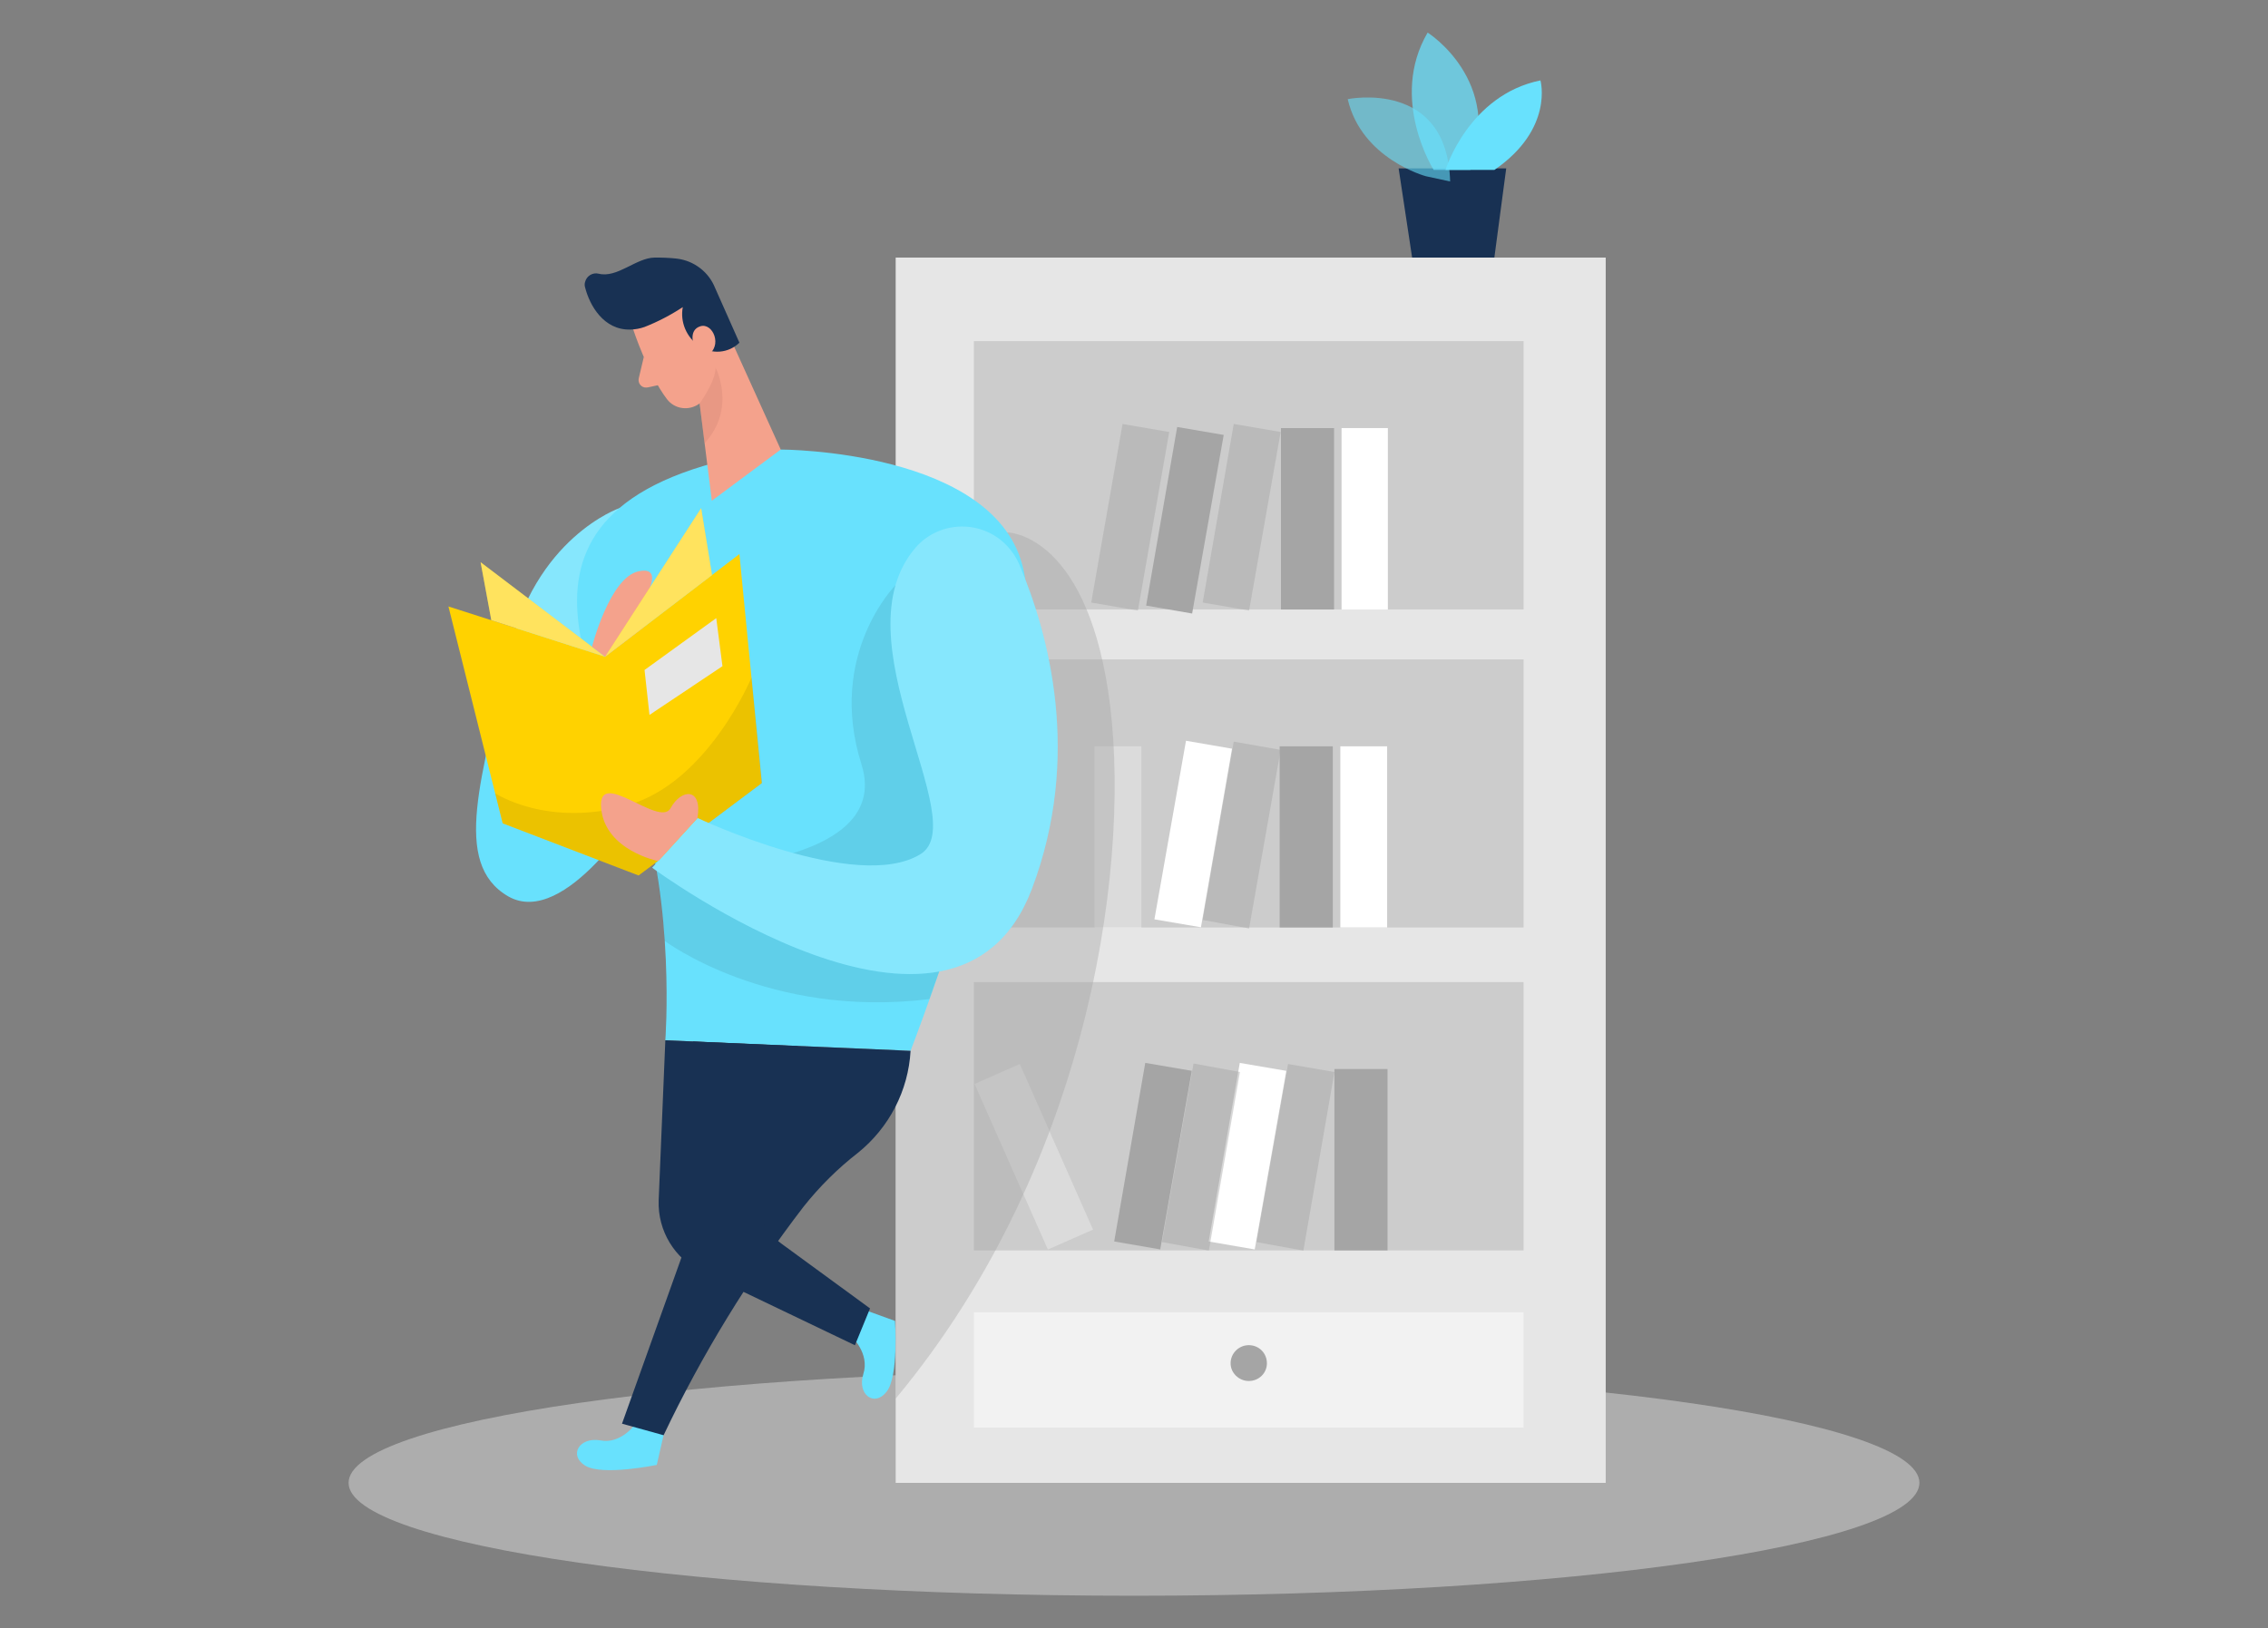 <?xml version="1.0" encoding="utf-8"?>
<!-- Generator: Adobe Illustrator 16.0.0, SVG Export Plug-In . SVG Version: 6.00 Build 0)  -->
<!DOCTYPE svg PUBLIC "-//W3C//DTD SVG 1.1//EN" "http://www.w3.org/Graphics/SVG/1.1/DTD/svg11.dtd">
<svg version="1.1" id="Layer_1" xmlns="http://www.w3.org/2000/svg" xmlns:xlink="http://www.w3.org/1999/xlink" x="0px" y="0px"
	 width="278.5px" height="200px" viewBox="0 0 278.5 200" enable-background="new 0 0 278.5 200" xml:space="preserve">
<rect x="0" y="0" width="278.5" height="200" fill="#808080" stroke="none"/>
<path fill="#183153" d="M171.746,20.687l1.656,10.951H183.5l1.455-10.951H171.746z"/>
<path fill="#A5A5A5" d="M181.109,52.38l5.984,1.044l-3.814,21.935l-5.988-1.042L181.109,52.38z"/>
<path fill="#A5A5A5" d="M181.109,130.571l5.984,1.073l-3.814,21.936l-5.988-1.074L181.109,130.571z"/>
<path fill="#FFFFFF" d="M171.309,131.302h5.686v22.283h-5.686V131.302z"/>
<path fill="#A5A5A5" d="M180.893,90.935l5.988,1.073l-3.877,21.905l-5.926-1.014L180.893,90.935z"/>
<path opacity="0.45" fill="#E6E6E6" enable-background="new    " d="M139.265,168.263c53.264,0,96.43,6.201,96.43,13.869
	c0,7.667-43.166,13.868-96.43,13.868s-96.461-6.201-96.461-13.868C42.804,174.464,86.001,168.263,139.265,168.263z"/>
<path fill="#68E1FD" d="M78.058,174.868c0,0-1.773,2.552-4.34,2.049c-2.597-0.441-3.928,1.834-1.843,3.114
	c2.115,1.281,8.775-0.1,8.775-0.1l0.833-3.656L78.058,174.868z"/>
<path fill="#E6E6E6" d="M109.985,31.638h87.189v150.499h-87.189V31.638z"/>
<path fill="#68E1FD" d="M76.063,62.415c0,0-10.503,3.626-13.663,18.249c-3.129,14.623-7.033,25.341,0,29.431
	c7.032,4.028,16.295-11.197,16.295-11.197L76.063,62.415z"/>
<path opacity="0.2" fill="#FFFFFF" enable-background="new    " d="M78.715,98.897l-2.652-36.483c0,0-10.503,3.626-13.663,18.249"/>
<g>
	<path opacity="0.58" fill="#68E1FD" enable-background="new    " d="M175.096,21.646c0,0-7.896-2.105-9.604-9.469
		c0,0,12.211-2.521,12.578,10.112L175.096,21.646z"/>
	<path opacity="0.73" fill="#68E1FD" enable-background="new    " d="M176.049,20.868c0,0-5.516-8.701-0.742-16.868
		c0,0,9.344,5.877,5.244,16.868H176.049z"/>
	<path fill="#68E1FD" d="M177.498,20.868c0,0,2.857-9.207,11.662-10.991c0,0,1.678,5.953-5.65,10.991H177.498z"/>
</g>
<path fill="#FFFFFF" d="M119.678,133.142l5.546-2.448l8.996,20.334l-5.546,2.446L119.678,133.142z"/>
<path opacity="0.4" fill="#A5A5A5" enable-background="new    " d="M119.589,41.899h67.502v32.957h-67.502V41.899z"/>
<path fill="#FFFFFF" d="M134.412,91.668h5.748v22.252h-5.748V91.668z"/>
<path opacity="0.4" fill="#A5A5A5" enable-background="new    " d="M123.678,65.389c0,0,9.428,0,12.403,19.524
	c2.974,19.555-1.669,57.5-26.096,86.876v-57.872L123.678,65.389z"/>
<path opacity="0.4" fill="#A5A5A5" enable-background="new    " d="M119.589,80.99h67.502v32.927h-67.502V80.99z"/>
<path fill="#68E1FD" d="M95.869,55.216c0,0,26.643,0,29.823,14.809c3.179,14.808-13.879,59.048-13.879,59.048L81.7,127.771
	c0,0,1.245-16.48-3.28-29.802C73.894,84.647,56.97,60.792,95.869,55.216z"/>
<path opacity="0.08" enable-background="new    " d="M109.985,71.848c0,0-8.484,8.529-4.199,22.037
	c4.254,13.477-25.187,13.105-25.187,13.105s0.819,4.803,1.004,8.565c0,0,12.759,9.604,32.53,7.158l1.196-3.381l5.063-12.423
	L109.985,71.848z"/>
<path fill="#F4A28C" d="M77.756,40.473c0,0,1.788,5.445,4.129,8.534c0.955,1.277,2.75,1.501,4.027,0.546
	c0.002-0.001,0.004-0.003,0.006-0.004c1.532-1.216,3.285-3.295,2.703-6.345l-0.382-5.254c-0.382-2.144-2.101-3.787-4.22-4.144
	C80.126,32.944,76.521,37.213,77.756,40.473z"/>
<path fill="#F4A28C" d="M89.375,40.87l6.495,14.346L87.411,61.5l-1.692-13.462L89.375,40.87z"/>
<path fill="#183153" d="M79.157,40.157c1.632-0.641,3.21-1.466,4.687-2.437c-0.351,1.839,0.466,3.753,2.049,4.797
	c1.518,1.049,3.579,0.873,4.903-0.427l-2.974-6.696c-0.78-1.98-2.586-3.375-4.722-3.631c-0.915-0.101-1.803-0.132-2.723-0.125
	c-2.266,0.029-4.576,2.546-6.861,1.979c-0.742-0.183-1.489,0.275-1.672,1.018c-0.067,0.211-0.065,0.459,0.004,0.67
	c0.567,2.23,2.29,5.254,5.556,5.174C78.019,40.466,78.599,40.357,79.157,40.157z"/>
<path fill="#F4A28C" d="M85.255,42.607c0,0-0.829-2.049,0.744-2.532c1.542-0.482,2.798,2.447,0.844,3.587L85.255,42.607z"/>
<path fill="#F4A28C" d="M79.058,43.838l-0.624,2.642c-0.105,0.486,0.196,1,0.712,1.106c0.121,0.021,0.277,0.021,0.398-0.001
	l2.165-0.473L79.058,43.838z"/>
<path opacity="0.31" fill="#CE8172" enable-background="new    " d="M85.918,49.55c0,0,1.95-2.682,1.955-4.385
	c0,0,2.612,4.974-1.367,9.289L85.918,49.55z"/>
<path fill="#FFD200" d="M55.066,74.49l6.661,26.643l16.692,6.399l15.125-11.347l-2.748-28.13L74.305,80.664L55.066,74.49z"/>
<path fill="#FFD200" d="M74.305,80.664L59.015,69.055l1.315,7.124L74.305,80.664z"/>
<path opacity="0.37" fill="#FFFFFF" enable-background="new    " d="M74.305,80.664L59.015,69.055l1.315,7.124L74.305,80.664z"/>
<path opacity="0.08" enable-background="new    " d="M92.288,83.205c0,0-5.339,12.879-15.185,15.692
	c-9.845,2.813-16.295-1.457-16.295-1.457l0.929,3.687l16.692,6.399L93.584,96.18L92.288,83.205z"/>
<path fill="#68E1FD" d="M112.427,67.267c2.758-3.168,7.592-3.469,10.73-0.709c0.877,0.786,1.559,1.729,2.011,2.779
	c3.588,8.464,7.718,23.522,1.544,39.844c-9.448,24.97-46.625-2.603-46.625-2.603l5.571-6.104c0,0,19.596,9.264,27.386,4.432
	C119.509,100.907,102.767,78.508,112.427,67.267z"/>
<path opacity="0.2" fill="#FFFFFF" enable-background="new    " d="M112.427,67.267c2.758-3.168,7.592-3.469,10.73-0.709
	c0.877,0.786,1.559,1.729,2.011,2.779c3.588,8.464,7.718,23.522,1.544,39.844c-9.448,24.97-46.625-2.603-46.625-2.603l5.571-6.104
	c0,0,19.596,9.264,27.386,4.432C119.509,100.907,102.767,78.508,112.427,67.267z"/>
<path fill="#F4A28C" d="M80.836,105.765c0,0-6.531-1.286-7.018-6.49c-0.487-5.174,7.148,2.456,8.52,0
	c1.341-2.457,3.934-2.546,3.31,1.2L80.836,105.765z"/>
<path fill="#F4A28C" d="M72.698,79.442c0,0,2.17-8.529,5.722-9.272c2.135-0.452,1.798,1.115,1.215,2.431
	c-0.563,1.221-0.766,2.561-0.624,3.888l0.076,0.522l-4.782,3.652L72.698,79.442z"/>
<path fill="#FFD200" d="M74.305,80.664L86.1,62.415l1.336,8.223L74.305,80.664z"/>
<path opacity="0.37" fill="#FFFFFF" enable-background="new    " d="M74.305,80.664L86.1,62.415l1.336,8.223L74.305,80.664z"/>
<path fill="#68E1FD" d="M104.555,164.159c0,0,2.275,2.063,1.457,4.611c-0.788,2.486,1.351,4.118,2.858,2.169
	c1.506-1.889,1.035-8.694,1.035-8.694l-3.562-1.291L104.555,164.159z"/>
<path fill="#E6E6E6" d="M79.147,82.291l0.607,5.521l8.961-5.988l-0.763-5.902L79.147,82.291z"/>
<path fill="#183153" d="M81.488,176.285l-5.108-1.417l14.416-40.316l-5.746-6.63l26.764,1.145c-0.274,4.893-2.621,9.428-6.46,12.528
	c-2.478,1.92-4.729,4.16-6.69,6.631C91.95,156.971,86.204,166.359,81.488,176.285L81.488,176.285z"/>
<path fill="#A5A5A5" d="M144.553,52.444l5.713,0.977l-3.877,21.935l-5.65-0.975L144.553,52.444z"/>
<path opacity="0.44" fill="#A5A5A5" enable-background="new    " d="M151.496,52.073l5.764,0.985l-3.877,21.935l-5.701-0.984
	L151.496,52.073z"/>
<path fill="#FFFFFF" d="M145.635,90.985l5.652,0.976l-3.816,21.935l-5.713-0.977L145.635,90.985z"/>
<path opacity="0.44" fill="#A5A5A5" enable-background="new    " d="M151.498,91.091l5.762,1.014l-3.875,21.936l-5.703-1.045
	L151.498,91.091z"/>
<path opacity="0.44" fill="#A5A5A5" enable-background="new    " d="M137.843,52.076l5.733,0.984l-3.847,21.936l-5.732-0.985
	L137.843,52.076z"/>
<path fill="#A5A5A5" d="M157.293,52.579h6.525v22.283h-6.525V52.579z"/>
<path fill="#FFFFFF" d="M164.736,52.579h5.688v22.283h-5.688V52.579z"/>
<path opacity="0.4" fill="#A5A5A5" enable-background="new    " d="M119.589,120.628h67.502v32.957h-67.502V120.628z"/>
<path fill="#A5A5A5" d="M163.859,131.302h6.523v22.283h-6.523V131.302z"/>
<path fill="#A5A5A5" d="M157.137,91.668h6.525v22.252h-6.525V91.668z"/>
<path fill="#FFFFFF" d="M164.586,91.668h5.748v22.252h-5.748V91.668z"/>
<path fill="#F2F2F2" d="M119.589,161.185h67.502v14.161h-67.502V161.185z"/>
<path fill="#A5A5A5" d="M153.342,165.223c1.254,0,2.229,0.977,2.229,2.23c0,1.194-0.975,2.17-2.229,2.17
	c-1.195,0-2.23-0.976-2.23-2.17C151.111,166.199,152.146,165.223,153.342,165.223z"/>
<path fill="#FFFFFF" d="M152.24,130.554l5.713,0.976l-3.877,21.936l-5.652-0.977L152.24,130.554z"/>
<path opacity="0.44" fill="#A5A5A5" enable-background="new    " d="M158.164,130.689l5.701,0.984l-3.816,21.936l-5.762-1.045
	L158.164,130.689z"/>
<path fill="#A5A5A5" d="M140.633,130.551l5.713,0.976l-3.875,21.935l-5.653-0.976L140.633,130.551z"/>
<path opacity="0.44" fill="#A5A5A5" enable-background="new    " d="M146.559,130.626l5.701,1.046l-3.816,21.934l-5.762-1.045
	L146.559,130.626z"/>
<path fill="#183153" d="M81.7,127.775l-0.819,19.662c-0.132,3.736,1.95,7.17,5.324,8.8l18.776,8.996l1.854-4.525l-10.91-7.977
	c-2.898-2.095-4.103-5.837-2.974-9.229l4.988-15.004L81.7,127.775z"/>
</svg>
